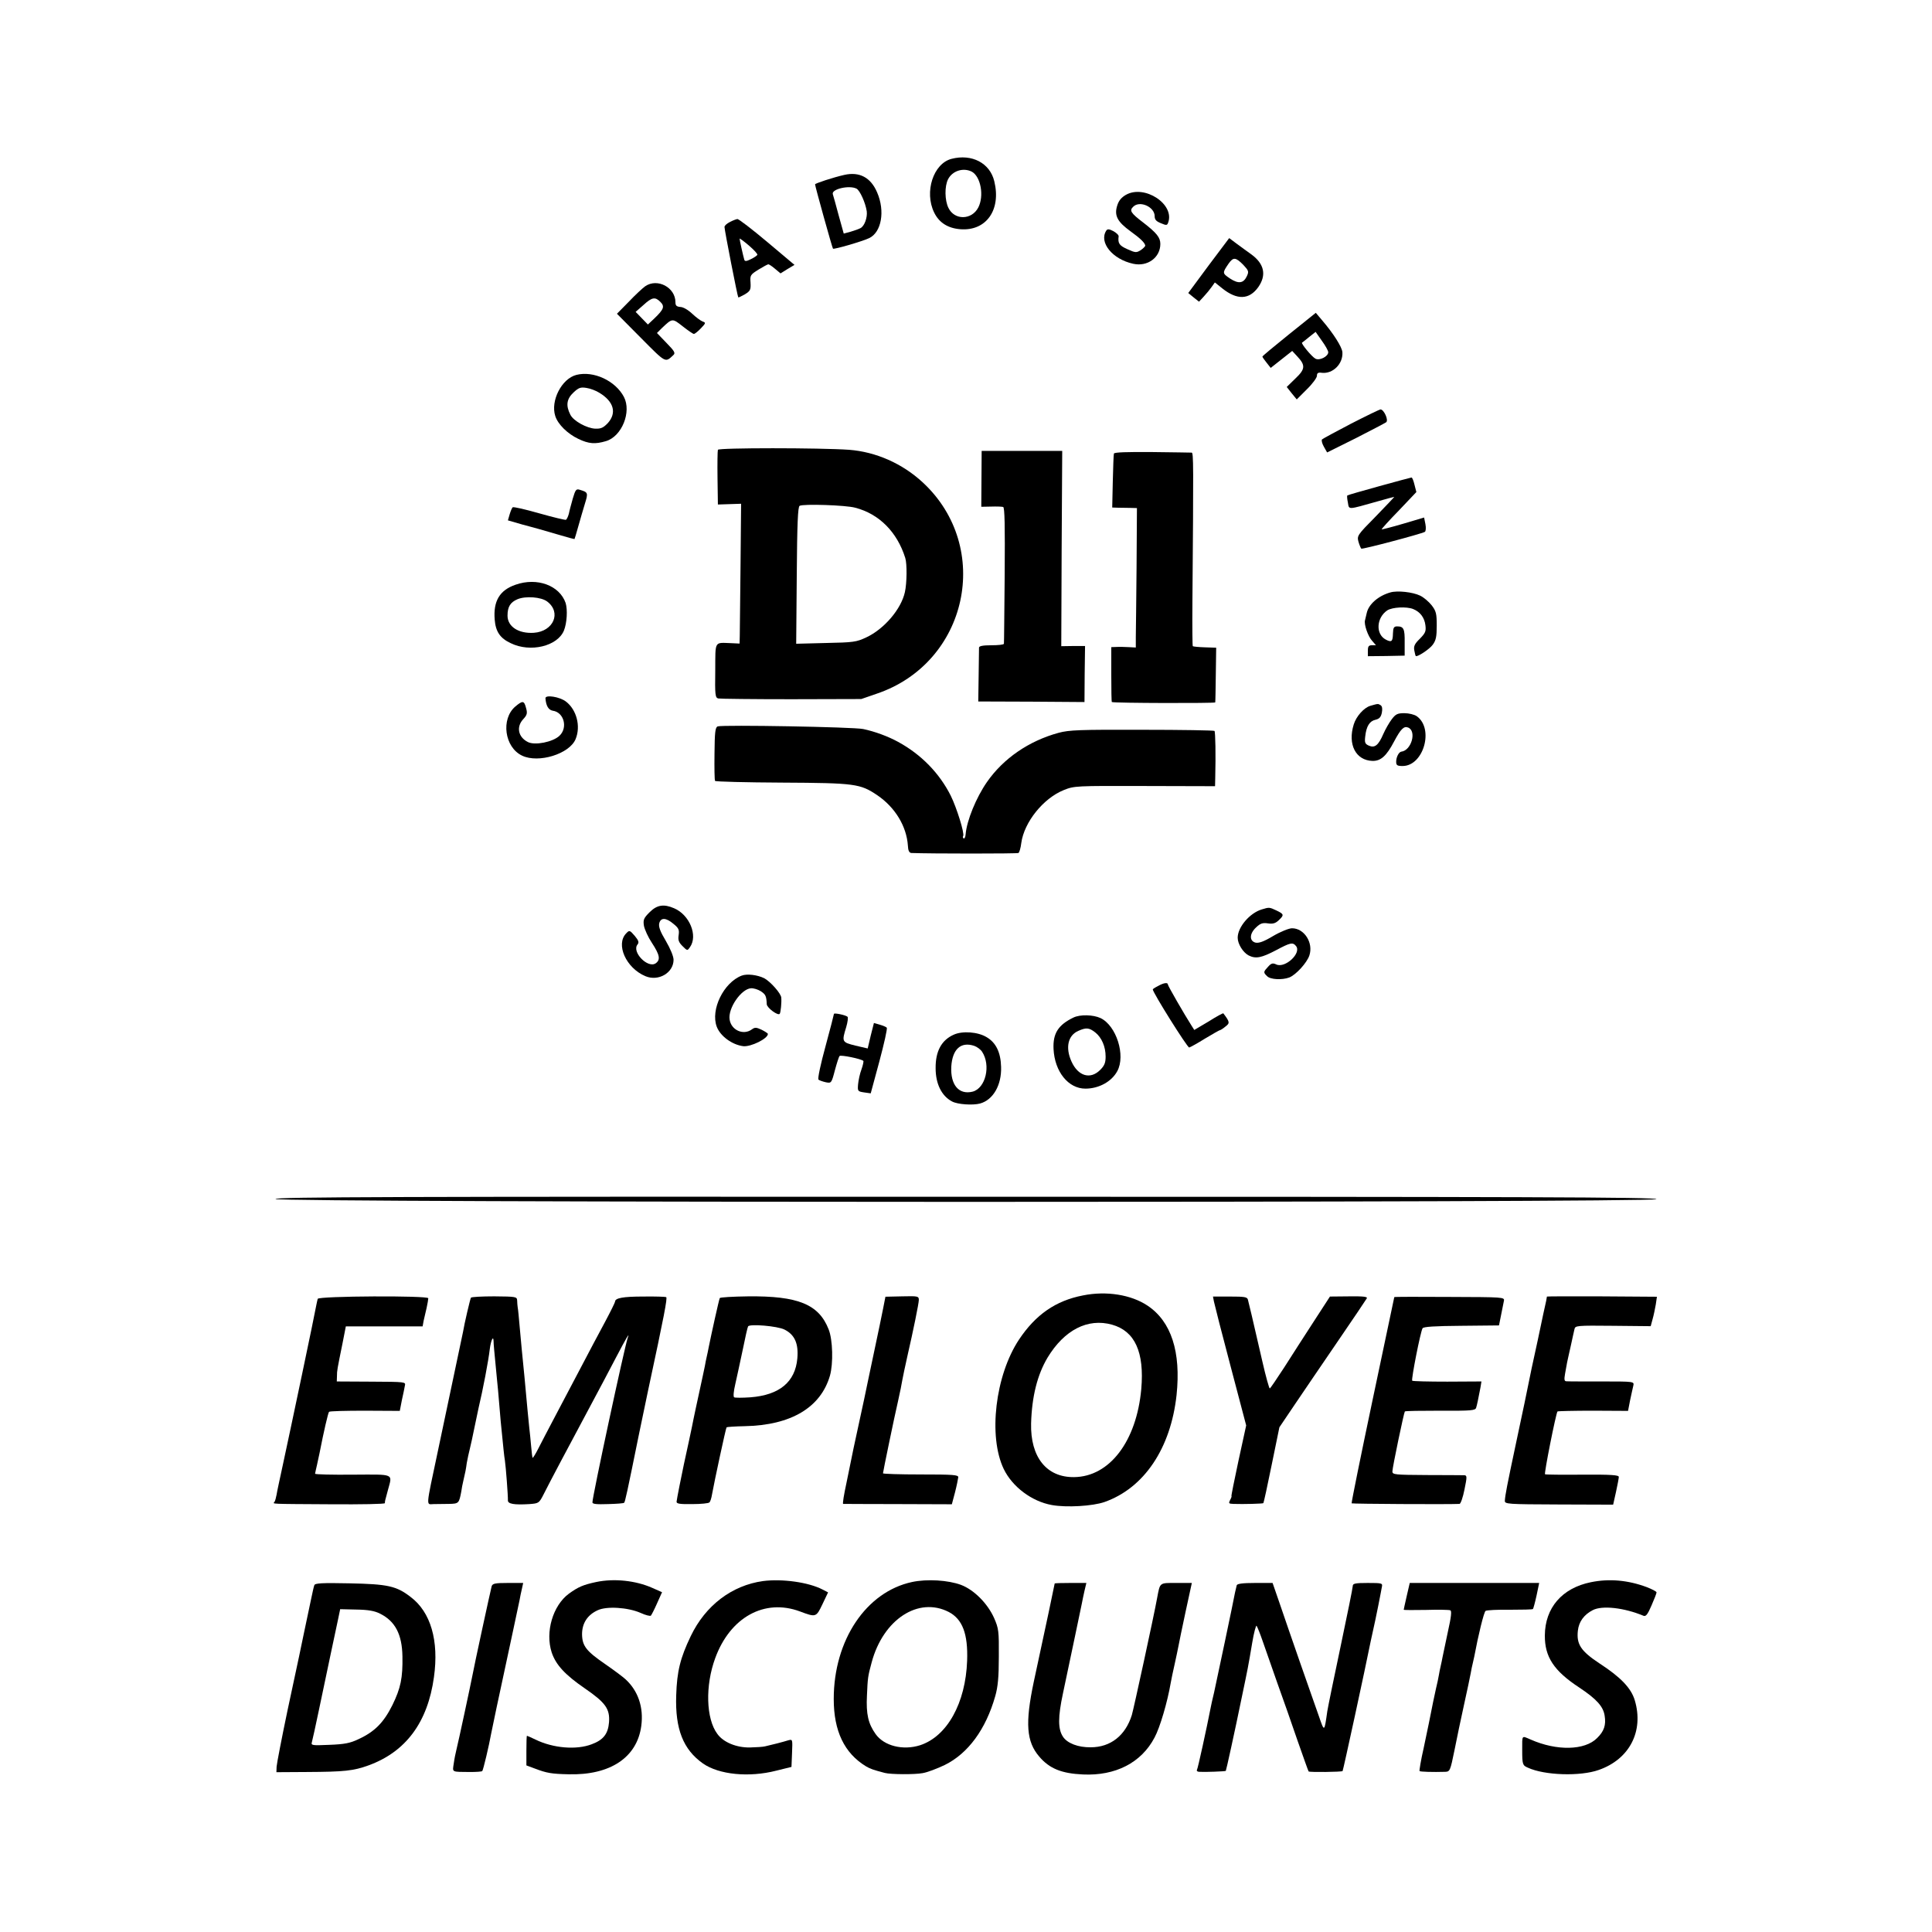 <?xml version="1.0" standalone="no"?>
<!DOCTYPE svg PUBLIC "-//W3C//DTD SVG 20010904//EN"
 "http://www.w3.org/TR/2001/REC-SVG-20010904/DTD/svg10.dtd">
<svg version="1.0" xmlns="http://www.w3.org/2000/svg"
 width="1024pt" height="1024pt" viewBox="0 0 1024 1024"
 preserveAspectRatio="xMidYMid meet">
<g transform="translate(0,1024) scale(0.1,-0.1)"
fill="#000000" stroke="none">
<path d="M5043 9398 c-96 -25 -145 -175 -92 -284 26 -54 73 -84 140 -89 136
-10 216 102 179 254 -23 97 -119 147 -227 119z m108 -68 c47 -26 66 -128 34
-190 -35 -67 -126 -68 -158 -2 -20 40 -21 115 -2 152 23 45 81 63 126 40z"/>
<path d="M4475 9313 c-58 -13 -155 -45 -155 -50 0 -10 91 -337 95 -341 5 -5
154 38 192 56 65 31 85 143 42 242 -34 80 -94 111 -174 93z m65 -73 c18 -10
47 -74 54 -120 4 -33 -12 -78 -33 -89 -9 -5 -32 -13 -52 -19 l-37 -10 -27 97
c-14 53 -28 103 -31 112 -8 27 88 49 126 29z"/>
<path d="M5967 9207 c-24 -14 -38 -31 -46 -58 -16 -52 2 -85 71 -135 53 -38
77 -62 78 -76 0 -4 -11 -15 -24 -24 -23 -14 -28 -14 -70 5 -43 19 -52 31 -47
68 1 7 -12 19 -28 28 -23 12 -32 12 -38 2 -39 -62 33 -151 143 -175 76 -17
144 33 144 105 0 34 -19 58 -90 113 -67 51 -75 64 -54 84 34 35 114 0 114 -50
0 -18 8 -27 33 -37 28 -12 33 -12 38 2 38 98 -125 205 -224 148z"/>
<path d="M3868 9063 c-16 -8 -28 -19 -28 -26 0 -17 69 -369 73 -373 1 -2 17 6
35 16 29 18 32 24 30 62 -3 39 -1 42 42 69 25 15 48 28 52 28 3 1 20 -10 35
-23 l30 -25 37 23 37 22 -145 122 c-80 67 -151 122 -158 121 -7 -1 -25 -8 -40
-16z m146 -174 c-2 -4 -18 -15 -35 -23 -22 -11 -31 -12 -34 -3 -6 20 -25 105
-25 112 0 3 22 -13 49 -36 28 -24 48 -46 45 -50z"/>
<path d="M6406 8833 l-108 -146 28 -23 29 -23 25 27 c14 15 33 38 42 51 l17
24 40 -32 c78 -62 142 -60 190 7 45 64 32 124 -37 174 -20 14 -55 40 -77 56
l-40 30 -109 -145z m183 4 c29 -31 31 -36 20 -60 -18 -39 -44 -43 -90 -13 -41
28 -41 29 -7 79 25 35 37 34 77 -6z"/>
<path d="M3420 8723 c-14 -10 -53 -46 -87 -82 l-63 -64 127 -128 c134 -135
128 -132 172 -91 12 11 6 21 -37 65 l-50 52 26 26 c56 53 55 53 111 9 28 -22
54 -40 59 -40 4 0 21 13 37 30 26 27 27 30 9 36 -10 4 -35 22 -55 41 -21 20
-48 36 -63 36 -20 2 -26 7 -26 25 0 79 -96 129 -160 85z m80 -83 c24 -24 19
-39 -32 -88 l-34 -32 -32 33 -33 34 41 36 c46 42 62 45 90 17z"/>
<path d="M6832 8468 c-77 -62 -141 -115 -141 -118 0 -3 10 -17 22 -32 l22 -28
57 45 57 45 26 -28 c45 -48 44 -68 -9 -118 l-46 -45 26 -33 27 -33 53 53 c30
29 54 62 54 72 0 15 6 19 27 16 58 -6 112 48 108 109 -2 28 -48 100 -108 170
l-33 39 -142 -114z m208 -95 c0 -22 -46 -46 -68 -34 -19 10 -77 80 -71 85 2 1
19 14 38 30 l34 27 33 -47 c19 -26 34 -53 34 -61z"/>
<path d="M3055 8253 c-78 -20 -138 -137 -112 -218 14 -44 65 -94 122 -121 56
-27 90 -29 147 -12 84 25 136 155 95 234 -45 86 -161 140 -252 117z m122 -95
c76 -46 93 -106 45 -160 -24 -25 -36 -31 -67 -30 -45 2 -116 41 -132 74 -25
49 -20 84 18 119 26 24 36 28 67 23 21 -3 52 -15 69 -26z"/>
<path d="M7160 7994 c-80 -42 -149 -79 -153 -83 -4 -4 0 -22 10 -39 l17 -30
151 75 c82 42 155 80 162 85 14 11 -12 68 -30 68 -7 -1 -77 -35 -157 -76z"/>
<path d="M3805 7856 c-2 -6 -3 -74 -2 -151 l2 -139 61 2 62 2 -3 -328 c-2
-180 -4 -346 -4 -370 l-1 -43 -42 2 c-94 3 -86 17 -87 -145 -2 -130 0 -144 16
-148 10 -2 185 -4 388 -4 l370 1 81 28 c484 163 617 775 245 1120 -109 101
-249 162 -390 173 -156 11 -693 11 -696 0z m728 -307 c127 -33 222 -129 265
-266 10 -31 9 -134 -2 -182 -20 -90 -110 -195 -204 -239 -53 -25 -68 -27 -215
-30 l-157 -4 3 362 c2 278 6 363 15 369 18 11 245 4 295 -10z"/>
<path d="M5202 7702 l-1 -148 52 1 c28 1 57 0 64 -2 8 -3 10 -97 8 -361 -2
-196 -3 -360 -4 -364 -1 -5 -30 -8 -66 -8 -45 0 -65 -4 -66 -12 0 -7 -1 -74
-2 -149 l-2 -137 282 -1 281 -2 1 149 2 148 -63 0 -63 -1 2 518 3 517 -213 0
-214 0 -1 -148z"/>
<path d="M5904 7836 c-2 -6 -4 -73 -6 -149 l-3 -137 30 -1 c17 0 46 -1 66 -1
l35 -1 -2 -316 c-2 -174 -3 -340 -4 -369 l0 -54 -37 2 c-21 1 -50 2 -65 1
l-28 -1 0 -145 c0 -80 1 -145 3 -146 13 -6 547 -7 548 -2 1 5 2 71 3 149 l2
141 -60 2 c-33 1 -62 4 -64 6 -2 2 -3 107 -2 232 6 741 6 793 -4 794 -6 0
-100 2 -210 3 -132 1 -199 -1 -202 -8z"/>
<path d="M7310 7663 c-91 -25 -167 -47 -169 -49 -2 -2 -1 -19 3 -37 7 -40 -5
-40 159 6 48 14 87 24 87 23 0 -1 -45 -48 -99 -104 -97 -98 -99 -102 -91 -133
5 -17 12 -34 15 -37 5 -5 318 78 337 89 5 3 7 21 3 41 l-7 35 -111 -33 c-61
-18 -113 -31 -114 -30 -2 1 39 47 91 100 l93 98 -10 39 c-5 21 -12 39 -16 38
-3 0 -80 -21 -171 -46z"/>
<path d="M3036 7598 c-8 -29 -18 -65 -21 -81 -4 -15 -11 -29 -15 -32 -4 -2
-67 13 -141 34 -74 21 -137 36 -142 32 -4 -4 -11 -21 -16 -38 l-9 -31 76 -22
c43 -11 84 -23 92 -25 8 -2 53 -15 100 -29 46 -14 85 -24 85 -23 1 1 10 31 20
67 10 36 26 90 35 120 18 58 17 61 -27 74 -19 6 -23 1 -37 -46z"/>
<path d="M2733 7141 c-85 -29 -119 -87 -111 -185 5 -64 29 -99 85 -125 104
-51 248 -16 282 67 16 40 20 110 9 146 -32 93 -151 137 -265 97z m167 -89 c77
-58 34 -159 -71 -166 -81 -5 -139 33 -139 91 0 47 15 71 53 87 43 18 125 12
157 -12z"/>
<path d="M7369 7100 c-64 -18 -115 -63 -125 -109 -3 -14 -7 -31 -9 -38 -7 -21
16 -87 38 -110 l20 -23 -21 0 c-18 0 -22 -6 -22 -29 l0 -29 98 1 97 2 0 70 c1
72 -5 85 -40 85 -17 0 -21 -7 -22 -36 -1 -45 -7 -50 -38 -34 -55 29 -50 116 8
155 27 17 102 21 137 7 37 -15 60 -45 65 -86 4 -32 0 -41 -29 -71 -28 -27 -34
-40 -30 -62 3 -15 6 -29 8 -30 7 -7 73 36 90 60 17 23 21 43 21 101 0 63 -3
77 -27 108 -15 19 -42 42 -61 51 -39 19 -121 28 -158 17z"/>
<path d="M2891 6539 c3 -40 16 -62 39 -66 59 -8 81 -90 35 -133 -35 -33 -130
-52 -167 -33 -52 26 -63 81 -24 122 20 22 22 31 14 59 -10 39 -18 40 -57 7
-77 -66 -57 -216 36 -260 87 -42 252 9 284 88 28 68 5 156 -52 199 -33 25
-109 37 -108 17z"/>
<path d="M7263 6499 c-34 -10 -75 -56 -88 -99 -33 -106 11 -190 99 -193 44 -1
74 25 115 103 35 66 52 83 74 74 47 -18 18 -122 -36 -128 -13 -2 -27 -29 -27
-53 0 -19 5 -23 34 -23 111 0 168 198 75 264 -13 9 -42 16 -66 16 -36 0 -46
-5 -67 -33 -13 -17 -33 -52 -44 -77 -26 -60 -45 -76 -77 -62 -20 9 -23 16 -19
49 6 54 23 81 54 88 21 5 29 14 34 37 4 21 2 34 -6 40 -15 9 -13 9 -55 -3z"/>
<path d="M3804 6390 c-13 -5 -16 -30 -17 -144 -1 -76 0 -141 3 -145 3 -4 163
-8 355 -9 389 -2 414 -6 505 -67 94 -64 155 -164 162 -267 1 -26 7 -38 18 -39
104 -4 561 -4 568 0 5 3 12 27 15 53 15 110 116 236 224 280 57 23 63 23 431
22 l372 -1 1 46 c3 116 1 242 -4 247 -3 3 -175 6 -384 6 -330 1 -386 -1 -442
-16 -158 -43 -293 -136 -380 -261 -57 -82 -107 -204 -113 -277 -1 -15 -6 -24
-10 -22 -5 3 -6 9 -3 13 8 14 -34 149 -66 214 -60 119 -156 218 -279 285 -53
29 -123 55 -185 68 -51 11 -744 23 -771 14z"/>
<path d="M3443 5405 c-31 -31 -35 -40 -30 -72 4 -20 22 -60 42 -90 42 -64 47
-90 20 -109 -42 -28 -128 61 -96 100 9 11 6 21 -15 46 -26 30 -28 31 -45 13
-57 -58 -1 -184 102 -227 69 -29 149 18 149 87 0 18 -17 59 -41 100 -30 50
-39 75 -35 93 8 32 36 31 76 -3 27 -22 31 -31 27 -59 -4 -26 0 -38 20 -58 26
-26 26 -26 40 -6 43 61 -2 171 -84 206 -55 24 -91 18 -130 -21z"/>
<path d="M6688 5420 c-64 -19 -128 -94 -128 -150 0 -33 28 -78 58 -94 38 -19
68 -13 146 28 75 40 88 43 105 22 31 -37 -57 -119 -104 -98 -19 9 -27 7 -44
-12 -25 -27 -26 -30 -5 -50 17 -18 79 -21 117 -7 36 14 94 78 107 117 22 67
-27 144 -92 144 -16 0 -61 -18 -100 -41 -50 -30 -76 -39 -94 -35 -33 9 -32 48
4 81 22 21 34 25 62 21 26 -4 40 0 57 16 30 28 29 33 -11 52 -38 18 -39 18
-78 6z"/>
<path d="M3931 5069 c-96 -37 -166 -181 -132 -271 19 -50 82 -96 141 -103 40
-4 130 40 130 65 0 3 -15 13 -33 22 -28 13 -36 14 -52 2 -45 -33 -110 -4 -118
53 -9 59 61 161 113 165 14 1 37 -6 53 -16 25 -17 29 -25 31 -69 2 -20 61 -63
69 -50 5 9 10 57 8 85 -1 22 -57 85 -90 103 -36 18 -92 25 -120 14z"/>
<path d="M6138 5014 c-16 -8 -28 -16 -28 -18 0 -17 184 -310 193 -308 7 2 45
23 85 48 40 24 75 44 78 44 3 0 16 8 29 19 24 18 24 24 -11 70 -2 2 -37 -17
-78 -43 l-76 -45 -14 22 c-39 61 -126 212 -126 219 0 12 -22 9 -52 -8z"/>
<path d="M4420 4866 c0 -3 -20 -81 -45 -173 -25 -91 -42 -170 -37 -175 4 -4
21 -10 38 -14 30 -6 31 -6 49 63 10 37 21 72 25 76 6 7 115 -15 126 -26 2 -2
-2 -23 -10 -45 -9 -23 -16 -59 -18 -79 -3 -36 -2 -38 32 -43 l35 -5 46 170
c25 94 43 173 39 178 -3 4 -20 11 -37 16 l-31 9 -17 -67 -16 -68 -65 15 c-72
18 -73 20 -49 98 8 27 11 52 7 55 -10 9 -72 22 -72 15z"/>
<path d="M5690 4847 c-81 -39 -110 -84 -106 -167 6 -120 78 -210 169 -210 71
0 139 37 169 93 45 83 -5 241 -89 281 -39 18 -107 20 -143 3z m115 -79 c34
-27 55 -75 55 -128 0 -33 -6 -48 -29 -71 -52 -52 -117 -33 -152 45 -33 73 -19
138 36 162 42 19 58 17 90 -8z"/>
<path d="M5055 4756 c-65 -29 -97 -88 -96 -178 0 -83 32 -147 87 -176 30 -16
110 -21 148 -11 70 19 115 98 112 194 -2 77 -27 129 -77 158 -46 28 -128 34
-174 13z m150 -90 c48 -73 19 -194 -50 -212 -73 -18 -118 36 -113 133 6 92 50
133 121 110 15 -5 34 -19 42 -31z"/>
<path d="M1460 3885 c0 -20 7304 -20 7319 -1 9 11 -698 13 -3654 13 -3034 1
-3665 -1 -3665 -12z"/>
<path d="M5740 3374 c-145 -28 -251 -102 -339 -234 -126 -190 -164 -513 -81
-686 46 -95 149 -172 255 -191 77 -14 216 -6 279 16 210 74 351 284 382 567
24 229 -28 390 -154 474 -87 58 -218 79 -342 54z m154 -155 c121 -34 172 -145
155 -341 -25 -277 -168 -465 -356 -467 -146 -2 -232 106 -228 284 4 143 33
258 87 349 89 147 213 211 342 175z"/>
<path d="M1684 3356 c-2 -6 -5 -22 -8 -36 -5 -33 -138 -665 -176 -840 -16 -74
-32 -147 -34 -162 -3 -15 -7 -32 -11 -38 -8 -12 -38 -11 303 -13 155 -1 282 1
282 6 0 10 0 11 16 69 24 90 39 83 -186 82 -110 -1 -200 1 -200 5 0 3 5 24 10
46 5 22 11 51 14 65 22 113 45 212 50 217 3 4 89 6 191 6 l184 -1 11 57 c7 31
14 65 16 77 5 20 2 20 -178 21 l-183 1 1 29 c0 29 1 33 30 176 l17 87 203 0
204 0 5 28 c4 15 10 46 16 69 5 23 9 46 9 52 0 15 -580 12 -586 -3z"/>
<path d="M2496 3362 c-4 -7 -35 -138 -42 -182 -5 -25 -34 -163 -134 -635 -64
-302 -62 -278 -22 -277 17 0 54 1 81 1 53 1 54 3 66 66 2 17 7 40 10 53 12 52
14 61 19 98 4 22 11 55 16 74 5 19 16 71 25 115 9 44 19 89 21 100 24 101 53
253 60 315 6 46 19 74 20 42 0 -15 3 -48 19 -212 3 -25 7 -74 10 -110 3 -36 7
-83 9 -105 15 -150 18 -183 22 -205 5 -32 17 -190 16 -212 -1 -19 32 -25 114
-20 50 4 51 4 77 55 32 64 125 239 239 452 47 88 112 210 143 270 55 105 75
139 62 104 -17 -49 -187 -840 -187 -872 0 -9 23 -11 82 -9 45 1 84 4 86 7 5 4
15 49 78 360 25 121 47 227 49 235 86 400 103 490 96 495 -4 2 -59 4 -122 3
-107 0 -149 -8 -149 -27 0 -4 -24 -53 -54 -109 -30 -55 -89 -167 -132 -249
-43 -81 -104 -197 -136 -258 -32 -60 -70 -134 -85 -163 -14 -28 -28 -50 -30
-49 -2 2 -5 30 -8 63 -3 32 -7 77 -10 99 -5 48 -11 111 -25 265 -6 63 -13 132
-15 152 -2 21 -7 75 -11 120 -4 46 -8 90 -10 98 -1 8 -3 25 -3 37 -1 20 -5 21
-121 22 -66 0 -121 -3 -124 -7z"/>
<path d="M3815 3360 c-4 -6 -46 -197 -59 -262 -2 -13 -7 -34 -10 -48 -3 -14
-8 -36 -10 -50 -3 -14 -16 -77 -30 -140 -14 -63 -27 -126 -30 -140 -4 -24 -44
-209 -51 -240 -11 -50 -38 -187 -39 -199 -1 -11 16 -14 83 -13 46 0 87 4 91 9
5 4 11 24 14 43 12 67 73 351 77 355 3 2 46 5 97 6 245 5 402 99 451 268 18
64 15 190 -7 245 -52 133 -162 178 -428 175 -80 -1 -147 -5 -149 -9z m343
-167 c54 -27 75 -74 68 -153 -11 -125 -95 -194 -248 -206 -43 -3 -82 -3 -87 0
-5 4 -3 31 6 69 8 34 25 115 39 180 13 65 26 122 29 127 9 14 155 2 193 -17z"/>
<path d="M4681 3306 c-6 -33 -28 -135 -47 -226 -19 -91 -44 -207 -54 -257 -11
-51 -29 -135 -40 -185 -11 -51 -23 -106 -26 -123 -3 -16 -16 -78 -28 -137 -13
-60 -21 -108 -17 -109 3 0 134 -1 291 -1 l285 -1 17 64 c9 35 16 71 17 79 1
13 -26 15 -199 15 -110 0 -200 3 -200 6 0 7 62 307 79 379 5 25 12 56 15 70
10 56 27 137 36 175 30 130 60 277 60 295 0 20 -5 21 -88 19 l-89 -2 -12 -61z"/>
<path d="M6434 3342 c3 -15 42 -169 88 -342 l83 -315 -41 -188 c-22 -103 -39
-187 -37 -187 2 0 -1 -9 -7 -20 -9 -18 -8 -20 17 -21 54 -2 156 1 159 4 2 2
22 93 44 202 l41 200 81 120 c45 66 147 217 228 335 81 118 150 221 154 228 6
9 -15 12 -94 11 l-101 -1 -85 -131 c-47 -73 -118 -182 -157 -244 -40 -61 -74
-112 -77 -112 -3 -1 -21 63 -39 142 -56 244 -72 311 -77 329 -4 14 -19 16 -95
16 l-90 0 5 -26z"/>
<path d="M7390 3365 c0 -1 -52 -246 -115 -545 -63 -299 -113 -545 -111 -548 4
-3 508 -6 572 -3 6 1 18 35 26 76 14 68 14 75 -1 76 -9 0 -98 1 -198 1 -170 1
-183 2 -183 19 0 21 61 312 66 318 2 3 87 4 189 4 163 -1 185 1 189 16 5 16
11 46 23 108 l5 31 -181 -1 c-99 0 -183 2 -186 5 -6 6 44 261 55 278 5 8 64
12 206 13 l199 2 11 55 c6 30 13 64 15 75 4 20 -2 20 -288 21 -161 1 -293 1
-293 -1z"/>
<path d="M8199 3368 c0 -2 -2 -12 -4 -23 -3 -11 -23 -105 -45 -210 -23 -104
-46 -212 -51 -240 -15 -75 -15 -74 -64 -305 -48 -226 -57 -273 -59 -304 -1
-18 12 -19 286 -20 l288 -1 15 67 c8 37 15 73 15 80 0 10 -40 13 -192 12 -106
-1 -196 0 -199 2 -6 3 58 324 66 333 3 2 88 4 189 4 l185 -1 11 57 c7 31 14
66 17 77 5 22 3 22 -169 22 -95 0 -179 0 -187 1 -10 1 -11 10 -6 39 4 20 9 48
11 61 3 12 11 53 20 90 8 36 16 75 19 86 4 19 11 20 204 18 l200 -2 10 37 c6
20 13 56 17 78 l6 41 -291 2 c-160 1 -291 0 -292 -1z"/>
<path d="M3160 1855 c-70 -15 -95 -26 -145 -62 -85 -63 -126 -203 -91 -311 22
-66 71 -119 176 -191 109 -75 133 -108 128 -179 -5 -62 -30 -94 -92 -117 -81
-31 -204 -21 -298 25 -23 11 -43 20 -45 20 -2 0 -3 -35 -3 -79 l0 -78 43 -16
c65 -25 91 -29 180 -31 221 -6 364 89 386 257 13 98 -17 185 -83 246 -14 13
-62 49 -107 80 -102 70 -123 97 -124 159 0 58 28 102 82 127 47 23 161 16 229
-14 26 -12 51 -18 54 -14 4 5 19 34 33 66 l26 58 -52 23 c-88 39 -202 51 -297
31z"/>
<path d="M4044 1860 c-165 -23 -305 -129 -383 -292 -55 -115 -73 -185 -77
-314 -6 -178 37 -287 142 -361 85 -59 243 -75 388 -38 l81 20 3 74 c3 73 3 73
-20 67 -25 -8 -91 -25 -123 -32 -11 -3 -47 -5 -81 -6 -70 -1 -140 27 -172 72
-60 80 -65 256 -11 402 79 216 261 317 449 247 85 -32 86 -31 119 38 l30 63
-29 15 c-75 39 -214 58 -316 45z"/>
<path d="M4834 1855 c-243 -52 -415 -308 -415 -620 0 -170 56 -287 171 -357
22 -13 39 -19 100 -35 31 -8 157 -9 200 -1 25 4 77 24 117 43 124 61 218 189
268 365 14 49 19 100 19 210 1 135 -1 149 -25 204 -35 78 -107 150 -176 176
-68 25 -179 32 -259 15z m195 -159 c72 -38 102 -115 97 -258 -8 -225 -106
-401 -249 -448 -91 -29 -191 -4 -236 59 -39 55 -51 105 -46 204 4 95 5 102 25
176 61 228 248 350 409 267z"/>
<path d="M8432 1854 c-153 -31 -243 -136 -244 -282 -1 -114 48 -188 182 -276
92 -61 128 -101 135 -150 8 -49 -3 -82 -40 -118 -65 -66 -214 -69 -352 -8 -49
21 -45 26 -45 -55 0 -77 2 -82 30 -94 88 -41 278 -47 376 -12 163 57 239 205
191 368 -19 65 -74 123 -188 197 -98 65 -122 101 -114 173 5 47 32 85 79 109
50 26 166 13 269 -30 12 -5 22 7 42 54 15 34 27 65 27 70 0 5 -24 17 -52 28
-99 37 -199 46 -296 26z"/>
<path d="M1666 1838 c-3 -7 -10 -40 -17 -73 -16 -76 -13 -62 -39 -185 -12 -58
-23 -112 -25 -120 -2 -8 -29 -136 -61 -285 -31 -148 -57 -283 -58 -299 l-1
-29 161 1 c198 1 247 6 327 35 198 72 314 228 347 468 27 193 -17 345 -124
425 -75 58 -121 68 -324 72 -145 3 -183 1 -186 -10z m349 -151 c80 -40 116
-110 118 -226 2 -114 -9 -168 -53 -258 -46 -92 -93 -141 -180 -181 -44 -21
-74 -27 -154 -30 -92 -4 -98 -3 -93 14 3 11 20 87 37 169 37 177 33 157 65
309 14 67 31 145 37 174 l11 53 86 -2 c63 -1 97 -7 126 -22z"/>
<path d="M2606 1833 c-5 -18 -94 -427 -102 -473 -9 -47 -75 -355 -84 -390 -5
-19 -12 -54 -15 -77 -7 -48 -14 -44 88 -45 32 0 61 2 63 5 5 4 36 135 48 202
3 18 33 159 116 545 16 74 31 146 34 160 2 14 8 40 12 58 l7 32 -81 0 c-68 0
-81 -3 -86 -17z"/>
<path d="M5590 1847 c0 -3 -49 -236 -111 -522 -46 -218 -39 -316 29 -395 54
-64 119 -90 232 -95 172 -8 309 62 379 195 29 53 69 190 86 290 3 19 13 64 21
100 8 36 17 79 20 95 3 17 20 99 38 183 l33 152 -83 0 c-90 0 -85 4 -101 -80
-15 -85 -125 -591 -134 -620 -34 -109 -113 -171 -218 -171 -66 -1 -124 21
-147 56 -27 41 -27 104 0 230 40 191 95 449 100 476 2 13 9 43 14 67 l10 42
-84 0 c-46 0 -84 -1 -84 -3z"/>
<path d="M6555 1838 c-2 -7 -6 -24 -9 -38 -9 -50 -97 -466 -111 -530 -9 -36
-17 -74 -19 -85 -19 -98 -67 -319 -72 -326 -3 -5 3 -10 13 -10 26 -2 137 2
140 5 2 2 45 196 87 401 29 139 31 147 53 278 9 54 20 94 23 90 4 -5 19 -42
33 -83 14 -41 49 -140 77 -220 29 -80 77 -217 107 -305 31 -88 57 -162 59
-164 4 -5 175 -3 180 2 3 3 121 547 149 688 2 9 13 59 24 110 11 52 22 108 25
124 3 17 8 40 10 53 5 21 2 22 -75 22 -66 0 -79 -3 -79 -16 0 -9 -29 -152 -64
-318 -35 -165 -67 -321 -71 -346 -16 -112 -15 -112 -45 -25 -16 44 -60 172
-100 285 -39 113 -88 253 -108 313 l-37 107 -93 0 c-65 0 -94 -4 -97 -12z"/>
<path d="M7456 1781 c-9 -39 -16 -71 -16 -73 0 -2 53 -2 117 -1 65 2 123 1
130 -2 8 -3 5 -34 -13 -114 -13 -60 -25 -120 -28 -133 -2 -13 -7 -34 -10 -48
-3 -14 -8 -36 -10 -50 -2 -14 -9 -45 -15 -70 -5 -25 -12 -56 -15 -70 -16 -84
-28 -138 -50 -244 -15 -65 -24 -121 -22 -123 4 -4 70 -6 136 -4 25 1 27 6 49
114 12 61 35 171 51 243 16 73 32 147 35 165 3 19 8 41 10 49 2 8 6 26 9 40
21 113 51 236 60 242 6 4 64 7 129 6 64 0 120 1 122 4 2 2 11 34 19 71 l14 67
-343 0 -343 0 -16 -69z"/>
</g>
</svg>
